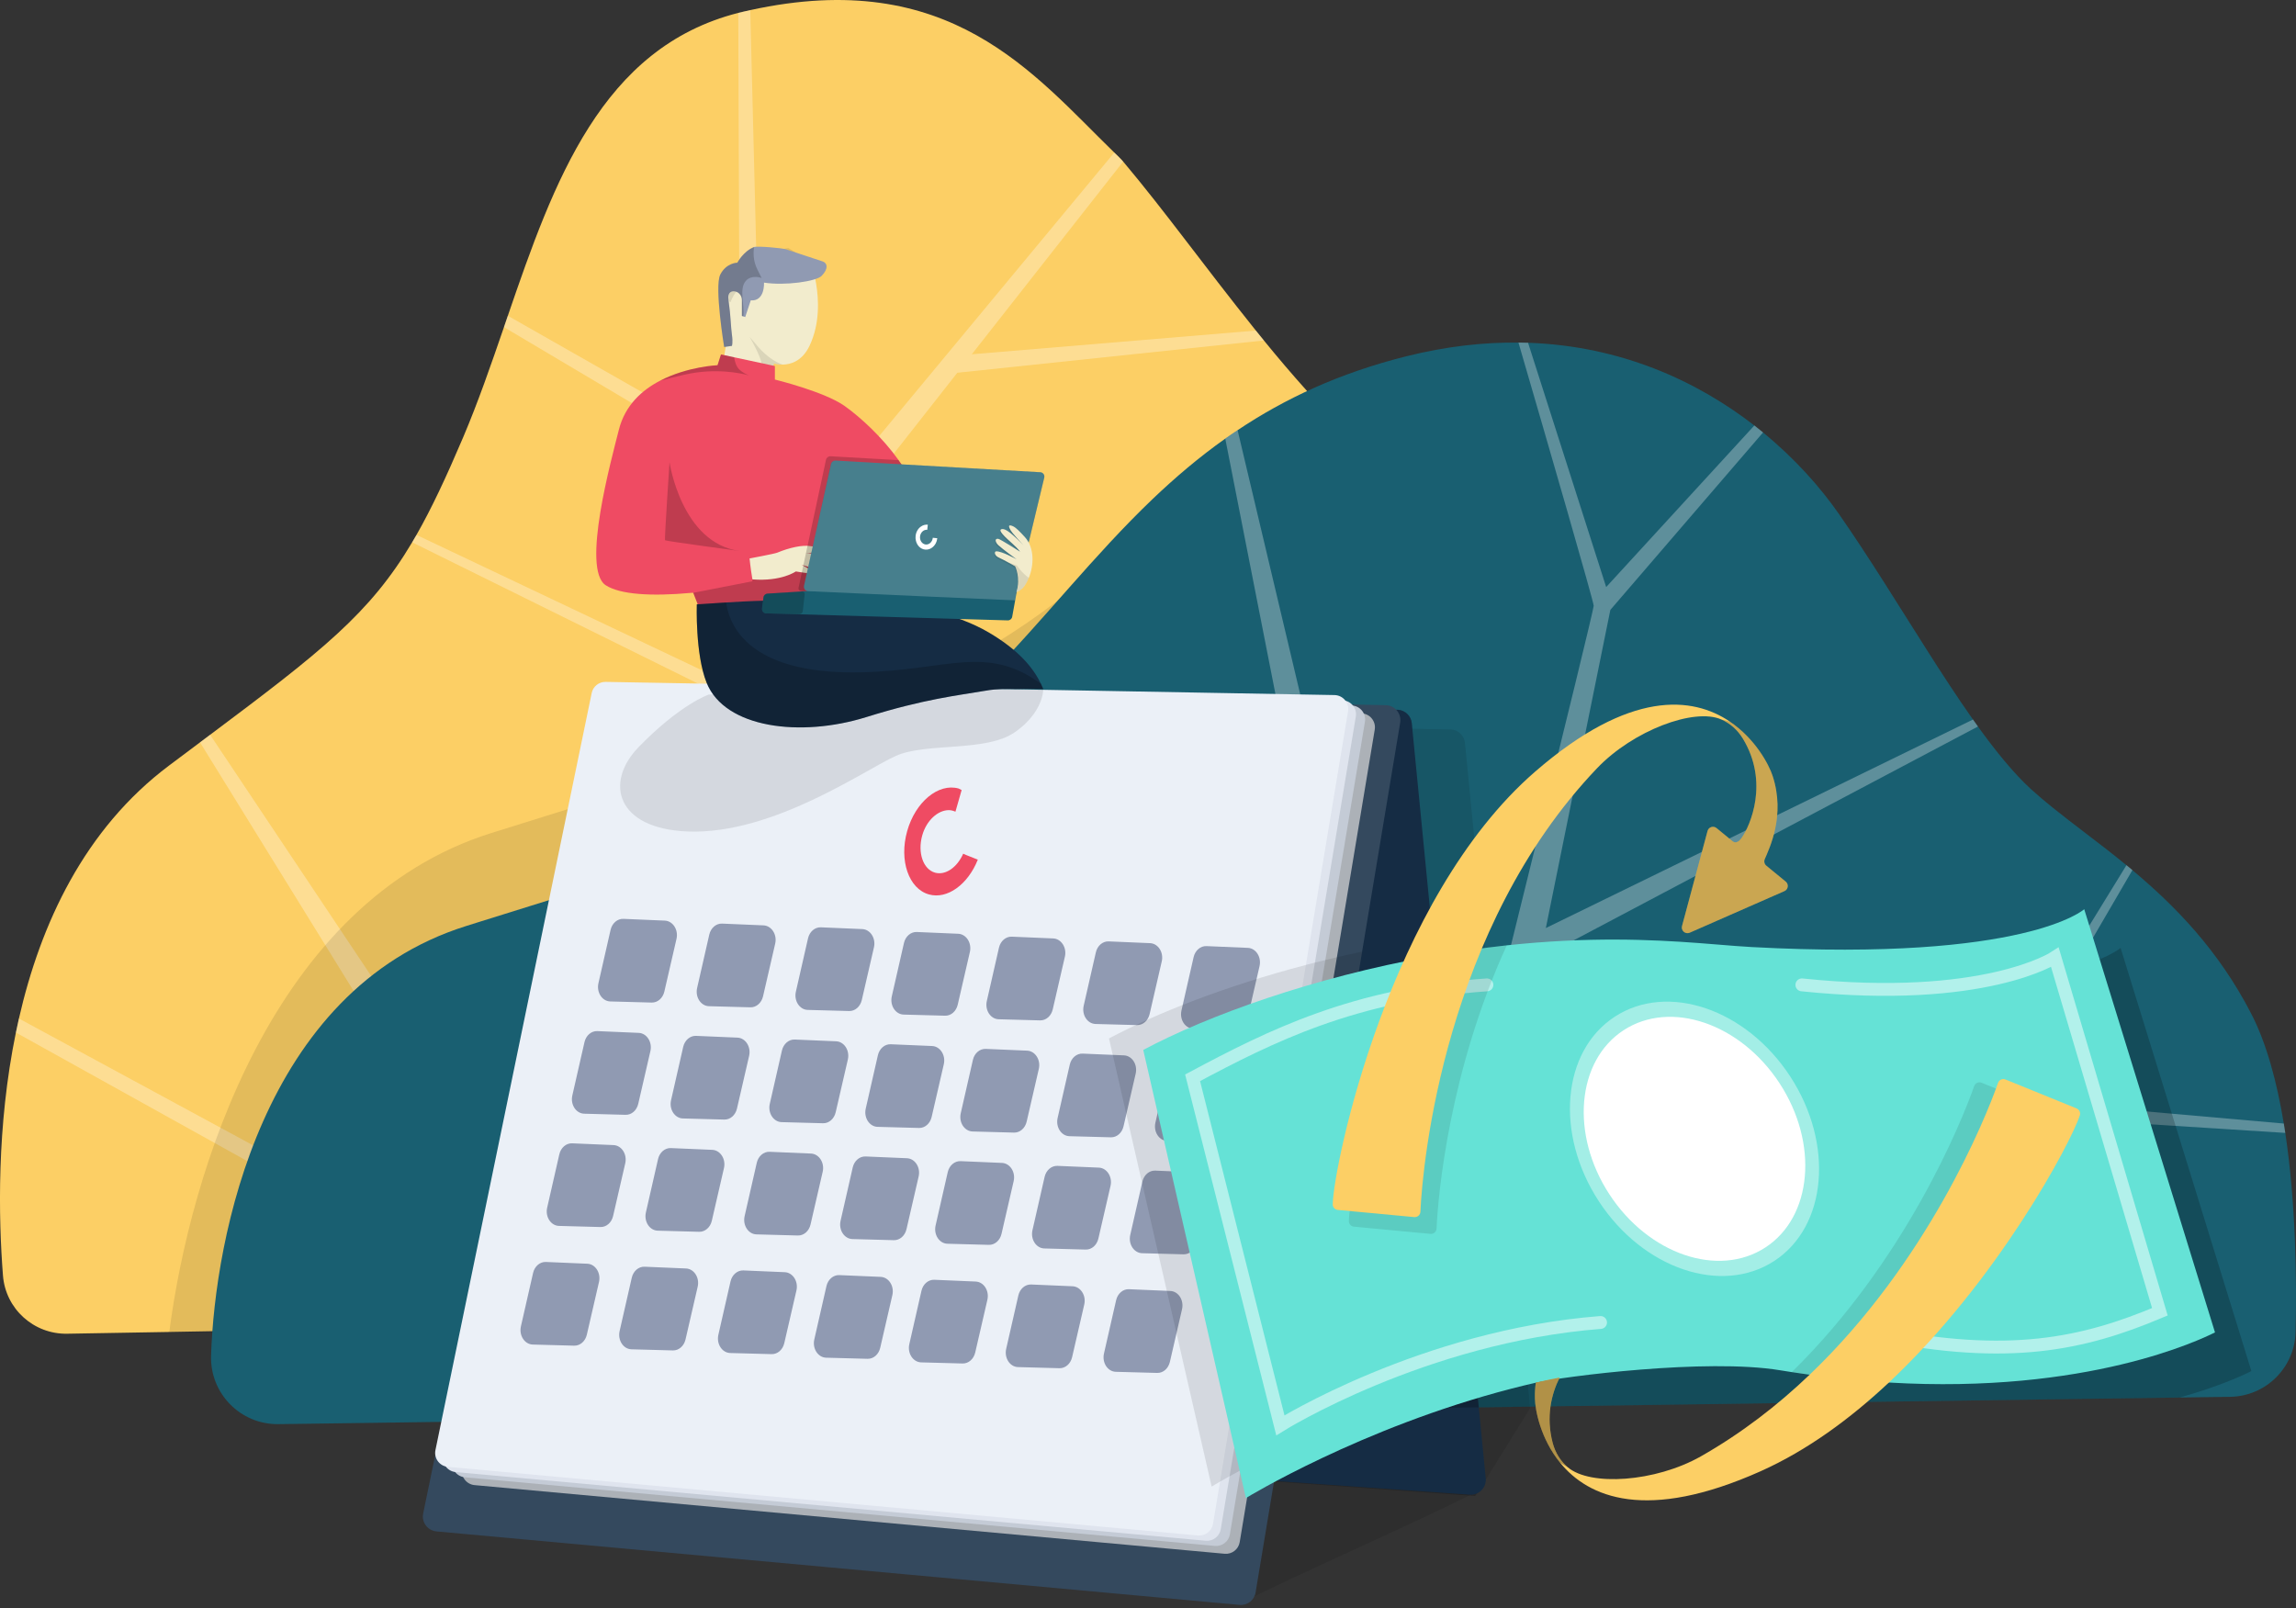 <svg width="464" height="325" viewBox="0 0 464 325" fill="none" xmlns="http://www.w3.org/2000/svg">
<rect x="0" y="0" width="464" height="325" fill="#333333" stroke="none"/>
<g clip-path="url(#clip0_1391_77252)">
<path d="M331.289 143.433C331.068 145.288 330.765 147.244 330.397 149.294C328.63 159.127 325.306 171.016 321.369 183.196C320.703 185.253 320.02 187.31 319.33 189.373C319.258 189.581 319.187 189.795 319.116 190.003C318.158 192.832 317.177 195.656 316.184 198.456C312.039 210.179 307.68 221.497 303.952 230.83C303.607 231.698 303.268 232.542 302.935 233.374C299.718 241.376 297.065 247.671 295.585 251.137C294.77 253.051 294.312 254.103 294.312 254.103L289.513 253.931L276.96 253.485L269.925 253.235L267.612 265.148L263.158 265.225L258.246 265.308L255.992 265.35L253.97 265.386L253.019 265.404L252.204 265.415L248.802 265.475L243.254 265.57L238.634 265.653L236.897 265.683L224.849 265.891L218.57 265.998L204.791 266.236L198.696 266.343L184.917 266.581L179.197 266.682L165.424 266.919L159.513 267.02L145.741 267.258L139.301 267.371L132.313 267.496L128.579 267.561L125.534 267.609L121.514 267.68L119.058 267.722L105.292 267.96L99.321 268.067L97.008 268.108L94.939 268.144L93.303 268.168H93.131L42.917 269.042L34.205 269.196L13.559 269.553C6.809 269.666 1.124 264.524 0.601 257.8C-0.303 246.232 -0.702 227.691 3.211 208.681C3.408 207.735 3.61 206.796 3.824 205.851C8.177 186.787 17.026 167.562 34.194 154.698C36.37 153.069 38.439 151.518 40.42 150.032C41.109 149.514 41.793 149.009 42.459 148.504C65.009 131.621 74.732 124.018 83.289 109.603C83.581 109.115 83.872 108.616 84.163 108.11C87.22 102.748 90.175 96.435 93.583 88.422C96.61 81.3 99.232 73.721 101.843 66.118C102.104 65.351 102.366 64.584 102.628 63.818C111.952 36.621 121.58 9.639 149.202 2.606C149.535 2.523 149.874 2.44 150.213 2.363C150.683 2.25 151.152 2.149 151.622 2.042C191.976 -6.786 208.823 14.912 225.188 30.831L225.254 30.896C225.83 31.455 226.443 32.014 226.984 32.656C235.69 43.017 242.838 53.123 253.804 66.814C254.333 67.479 254.874 68.145 255.421 68.811C258.156 72.17 261.059 75.594 264.151 79.036C278.369 94.83 296.715 110.946 322.012 122.799C323.07 123.299 324.147 123.792 325.229 124.268C325.966 124.601 326.71 124.922 327.459 125.243C329.029 125.914 330.129 127.323 330.825 129.339C331.949 132.608 332.014 137.477 331.289 143.433Z" fill="#FCCF65"/>
<path opacity="0.3" d="M90.359 252.724L78.139 249.598L75.749 248.985L49.988 234.671L43.387 231.003L3.211 208.681C3.407 207.736 3.61 206.797 3.824 205.852L44.535 227.9L51.165 231.49L79.305 246.738L90.359 252.724Z" fill="white"/>
<path opacity="0.3" d="M156.855 121.935C156.855 121.935 195.05 243.4 195.05 246.051L180.517 259.724L73.049 262.042L87.612 226.422L40.419 150.029C41.109 149.512 41.793 149.006 42.459 148.501L102.996 239.15L178.608 205.741L160.827 147.93L83.289 109.6C83.58 109.113 83.872 108.613 84.163 108.108L160.298 144.215L142.262 90.114L101.842 66.115C102.104 65.349 102.366 64.582 102.627 63.815L149.517 90.494L149.202 2.604C149.535 2.521 149.874 2.437 150.213 2.36C150.682 2.247 151.152 2.146 151.622 2.039L154.464 116.109L225.188 30.829L225.253 30.894C225.83 31.453 226.407 32.041 226.984 32.654L196.394 71.602L253.803 66.811C254.333 67.477 254.874 68.143 255.421 68.808L193.463 75.335L156.855 121.935Z" fill="white"/>
<path opacity="0.1" d="M412.865 265.387L34.199 269.298C38.392 236.984 55.007 182.234 99.297 168.36C170.39 146.079 198.898 138.774 232.134 105.014C244.289 92.668 419.68 140.028 429.664 235.034C430.717 245.104 422.998 265.173 412.865 265.393V265.387Z" fill="black"/>
<path d="M463.917 269.203C463.744 276.414 457.899 282.204 450.685 282.305L440.487 282.448L428.504 282.614L424.728 282.668L371.981 283.411L360.641 283.565L356.681 283.619L253.286 285.069L76.914 287.542L56.267 287.827C48.608 287.928 42.417 281.633 42.655 273.983C43.399 250.448 52.806 200.127 94.213 187.15C95.182 186.841 96.134 186.55 97.091 186.247C147.471 170.506 170.259 164.169 193.992 142.275C194.83 141.49 195.681 140.688 196.531 139.867C197.506 138.928 198.488 137.959 199.469 136.954C211.077 125.166 220.984 112.267 232.972 100.817C237.486 96.514 242.303 92.406 247.613 88.649C248.428 88.066 249.266 87.496 250.105 86.943C259.554 80.624 270.579 75.41 284.232 71.998C292.237 70.001 299.789 69.157 306.865 69.24C307.52 69.24 308.168 69.252 308.804 69.276C327.595 69.918 342.979 77.021 354.54 85.998C355.14 86.461 355.723 86.925 356.294 87.406C362.722 92.662 367.872 98.469 371.672 103.938C374.675 108.248 377.666 112.843 380.646 117.516C383.559 122.087 386.45 126.724 389.31 131.218C392.491 136.235 395.649 141.068 398.723 145.431C399.056 145.913 399.395 146.383 399.728 146.84C403.392 151.917 406.948 156.274 410.355 159.413C411.747 160.685 413.239 161.945 414.833 163.229C416.986 164.959 419.305 166.725 421.713 168.574C424.3 170.547 427.006 172.622 429.741 174.869C430.14 175.196 430.544 175.529 430.936 175.862C439.47 183.007 448.259 191.918 454.919 204.806C458.065 210.875 460.158 218.728 461.538 227.092C461.639 227.716 461.746 228.334 461.835 228.964C463.982 243.214 464.155 258.646 463.917 269.203Z" fill="#195F71"/>
<path opacity="0.3" d="M461.835 228.965L399.003 224.97L280.207 278.661L271.186 208.652L247.613 88.643C248.434 88.061 249.266 87.49 250.105 86.931L282.859 225.095L298.243 219.792C298.243 219.792 322.071 123.687 322.071 122.432C322.071 121.606 313.086 90.599 306.866 69.234C307.52 69.234 308.162 69.252 308.804 69.27L324.593 118.646L354.54 85.986C355.135 86.456 355.723 86.919 356.3 87.395L325.437 123.264L312.402 187.561L398.724 145.42C399.063 145.895 399.396 146.371 399.729 146.829L310.445 194.058L296.917 264.864L401.524 220.761L429.741 174.851C430.14 175.184 430.538 175.511 430.943 175.85L404.046 222.016L461.538 227.074C461.633 227.699 461.74 228.323 461.83 228.953L461.835 228.965Z" fill="white"/>
<path opacity="0.1" d="M296.054 150.169L309.22 284.611L298.915 301.196C288.478 306.719 259.631 319.298 251.032 323.899L134.924 293.908C133.336 293.879 132.045 292.63 131.956 291.049L134.133 147.755C134.032 145.913 135.596 144.409 137.433 144.575L293.313 147.434C294.764 147.565 295.912 148.713 296.048 150.163L296.054 150.169Z" fill="black"/>
<path opacity="0.2" d="M285.309 146.183L290.126 269.669C283.828 276.482 303.375 296.289 298.1 302.346L131.237 290.315C129.649 290.285 128.359 289.037 128.27 287.455L130.446 144.162C130.345 142.319 131.909 140.815 133.746 140.981L282.568 143.448C284.019 143.579 285.166 144.726 285.303 146.177L285.309 146.183Z" fill="black"/>
<path d="M285.309 146.186L300.253 298.783C300.419 300.579 298.986 302.124 297.184 302.094L124.184 289.932C122.596 289.902 121.306 288.654 121.217 287.073L123.393 143.779C123.292 141.936 124.856 140.432 126.694 140.599L282.573 143.458C284.024 143.589 285.172 144.736 285.309 146.186Z" fill="#152C44"/>
<path d="M282.966 146.037L280.682 159.769L276.567 184.522L275.271 192.321L258.507 293.194L253.744 321.841C253.488 323.405 252.067 324.504 250.491 324.356L234.97 322.935L193.106 319.101L189.461 318.768L182.652 318.15L175.278 317.472L166.221 316.64L115.431 311.997L105.91 311.123L93.785 310.017L88.207 309.506C86.411 309.34 85.156 307.651 85.519 305.886L87.963 294.038L92.031 274.338C92.031 274.338 92.031 274.314 92.037 274.302L95.034 259.768L110.804 183.374L119.326 142.078C119.587 140.788 120.646 139.836 121.918 139.688C122.055 139.67 122.198 139.664 122.341 139.664C122.341 139.664 254.565 141.864 272.298 142.351C272.66 142.363 272.981 142.369 273.243 142.381C273.469 142.387 273.659 142.393 273.814 142.399L280.034 142.517C281.884 142.553 283.263 144.218 282.966 146.037Z" fill="#34495E"/>
<path d="M124.975 143.753L93.398 296.76C93.059 298.413 94.231 299.994 95.908 300.149L247.488 314.024C248.963 314.16 250.295 313.132 250.533 311.669L277.822 147.457C278.107 145.757 276.811 144.199 275.086 144.17L127.788 141.5C126.426 141.477 125.243 142.422 124.969 143.753H124.975Z" fill="#ACB1B7"/>
<path d="M122.995 142.167L91.418 295.175C91.079 296.827 92.251 298.408 93.927 298.563L245.508 312.438C246.983 312.574 248.315 311.546 248.552 310.084L275.842 145.871C276.127 144.171 274.831 142.613 273.106 142.584L125.807 139.915C124.446 139.891 123.262 140.836 122.989 142.167H122.995Z" fill="#C4CBD6"/>
<path d="M121.151 141.121L89.575 294.128C89.236 295.78 90.407 297.362 92.084 297.516L243.665 311.391C245.139 311.527 246.471 310.499 246.709 309.037L273.998 144.824C274.284 143.124 272.987 141.566 271.263 141.537L123.964 138.868C122.602 138.844 121.419 139.789 121.145 141.121H121.151Z" fill="#DFE4EE"/>
<path d="M272.428 143.769L245.139 307.982C244.895 309.438 243.569 310.467 242.094 310.33L90.508 296.461C88.831 296.307 87.654 294.726 87.999 293.073L107.831 196.967L115.823 158.238L119.575 140.066C119.849 138.734 121.032 137.789 122.394 137.813L142.886 138.181L147.709 138.271L202.626 139.263H202.632L206.367 139.329L210.821 139.412L215.477 139.495L269.687 140.476C271.417 140.512 272.714 142.063 272.428 143.769Z" fill="#EBF0F7"/>
<path d="M194.652 172.537C193.439 175.296 191.078 176.96 188.967 176.372C186.559 175.7 185.399 172.329 186.374 168.846C187.225 165.802 189.544 163.745 191.726 163.733C192.19 163.727 192.648 163.858 193.076 164.042H193.088L194.337 159.673L193.73 159.364C189.639 158.223 184.977 162.081 183.324 167.996C181.67 173.91 183.645 179.629 187.736 180.77C191.447 181.811 195.627 178.731 197.607 173.738C196.787 173.381 195.425 172.918 194.652 172.537Z" fill="#EF4B63"/>
<path d="M131.701 202.623L123.334 202.397C121.687 202.356 120.515 200.554 120.937 198.712L123.393 187.928C123.702 186.579 124.779 185.657 125.986 185.705L134.353 186.062C135.988 186.133 137.136 187.928 136.714 189.753L134.258 200.406C133.949 201.737 132.896 202.653 131.707 202.623H131.701Z" fill="#909AB2"/>
<path d="M151.646 203.584L143.279 203.358C141.632 203.317 140.46 201.515 140.882 199.673L143.338 188.889C143.648 187.54 144.724 186.618 145.931 186.666L154.298 187.022C155.933 187.094 157.081 188.889 156.659 190.714L154.203 201.367C153.894 202.698 152.841 203.614 151.652 203.584H151.646Z" fill="#909AB2"/>
<path d="M171.603 204.334L163.236 204.108C161.589 204.067 160.417 202.265 160.839 200.423L163.295 189.639C163.605 188.29 164.681 187.368 165.888 187.416L174.255 187.772C175.89 187.844 177.038 189.639 176.616 191.464L174.16 202.117C173.851 203.448 172.798 204.364 171.609 204.334H171.603Z" fill="#909AB2"/>
<path d="M190.989 205.279L182.622 205.053C180.975 205.012 179.803 203.211 180.225 201.368L182.681 190.584C182.991 189.235 184.067 188.314 185.274 188.361L193.641 188.718C195.276 188.789 196.424 190.584 196.002 192.409L193.546 203.062C193.237 204.394 192.184 205.309 190.995 205.279H190.989Z" fill="#909AB2"/>
<path d="M210.191 206.225L201.824 205.999C200.177 205.957 199.005 204.156 199.427 202.313L201.883 191.53C202.192 190.18 203.269 189.259 204.476 189.306L212.843 189.663C214.478 189.734 215.626 191.53 215.204 193.355L212.748 204.007C212.439 205.339 211.386 206.254 210.197 206.225H210.191Z" fill="#909AB2"/>
<path d="M229.767 207.178L221.4 206.952C219.753 206.91 218.581 205.109 219.004 203.266L221.46 192.483C221.769 191.133 222.845 190.212 224.052 190.26L232.419 190.616C234.055 190.688 235.202 192.483 234.78 194.308L232.324 204.96C232.015 206.292 230.962 207.208 229.773 207.178H229.767Z" fill="#909AB2"/>
<path d="M249.528 208.131L241.161 207.905C239.514 207.863 238.342 206.062 238.764 204.219L241.22 193.436C241.53 192.087 242.606 191.165 243.813 191.213L252.18 191.569C253.815 191.641 254.963 193.436 254.541 195.261L252.085 205.914C251.776 207.245 250.723 208.161 249.534 208.131H249.528Z" fill="#909AB2"/>
<path d="M126.426 225.311L118.059 225.085C116.412 225.043 115.24 223.242 115.663 221.399L118.119 210.616C118.428 209.266 119.504 208.345 120.711 208.392L129.078 208.749C130.714 208.82 131.861 210.616 131.439 212.441L128.983 223.093C128.674 224.425 127.621 225.34 126.432 225.311H126.426Z" fill="#909AB2"/>
<path d="M146.377 226.272L138.01 226.046C136.363 226.004 135.191 224.203 135.614 222.36L138.07 211.577C138.379 210.227 139.455 209.306 140.662 209.353L149.029 209.71C150.665 209.781 151.812 211.577 151.39 213.402L148.934 224.054C148.625 225.386 147.572 226.301 146.383 226.272H146.377Z" fill="#909AB2"/>
<path d="M166.328 227.014L157.961 226.788C156.314 226.746 155.143 224.945 155.565 223.102L158.021 212.319C158.33 210.969 159.406 210.048 160.613 210.096L168.98 210.452C170.616 210.524 171.763 212.319 171.341 214.144L168.885 224.796C168.576 226.128 167.523 227.043 166.334 227.014H166.328Z" fill="#909AB2"/>
<path d="M185.72 227.967L177.353 227.741C175.706 227.699 174.534 225.898 174.957 224.055L177.413 213.272C177.722 211.922 178.798 211.001 180.005 211.049L188.372 211.405C190.008 211.477 191.155 213.272 190.733 215.097L188.277 225.75C187.968 227.081 186.915 227.997 185.726 227.967H185.72Z" fill="#909AB2"/>
<path d="M204.922 228.904L196.555 228.678C194.908 228.637 193.736 226.836 194.158 224.993L196.614 214.209C196.924 212.86 198 211.939 199.207 211.986L207.574 212.343C209.209 212.414 210.357 214.209 209.935 216.034L207.479 226.687C207.17 228.019 206.117 228.934 204.928 228.904H204.922Z" fill="#909AB2"/>
<path d="M224.498 229.857L216.131 229.632C214.484 229.59 213.313 227.789 213.735 225.946L216.191 215.163C216.5 213.813 217.576 212.892 218.784 212.939L227.151 213.296C228.786 213.367 229.934 215.163 229.511 216.988L227.055 227.64C226.746 228.972 225.694 229.887 224.504 229.857H224.498Z" fill="#909AB2"/>
<path d="M244.259 230.811L235.892 230.585C234.245 230.543 233.073 228.742 233.496 226.899L235.952 216.116C236.261 214.766 237.337 213.845 238.544 213.892L246.911 214.249C248.547 214.32 249.694 216.116 249.272 217.941L246.816 228.593C246.507 229.925 245.454 230.84 244.265 230.811H244.259Z" fill="#909AB2"/>
<path d="M121.342 247.99L112.975 247.764C111.327 247.723 110.156 245.922 110.578 244.079L113.034 233.295C113.343 231.946 114.42 231.025 115.627 231.072L123.994 231.429C125.629 231.5 126.777 233.295 126.355 235.12L123.899 245.773C123.589 247.105 122.537 248.02 121.348 247.99H121.342Z" fill="#909AB2"/>
<path d="M141.293 248.951L132.926 248.725C131.278 248.684 130.107 246.883 130.529 245.04L132.985 234.256C133.294 232.907 134.371 231.985 135.578 232.033L143.945 232.39C145.58 232.461 146.728 234.256 146.306 236.081L143.85 246.734C143.54 248.065 142.488 248.981 141.298 248.951H141.293Z" fill="#909AB2"/>
<path d="M161.244 249.701L152.877 249.475C151.23 249.434 150.058 247.633 150.48 245.79L152.936 235.006C153.245 233.657 154.322 232.735 155.529 232.783L163.896 233.14C165.531 233.211 166.679 235.006 166.257 236.831L163.801 247.484C163.492 248.815 162.439 249.731 161.25 249.701H161.244Z" fill="#909AB2"/>
<path d="M180.636 250.647L172.269 250.421C170.622 250.379 169.45 248.578 169.872 246.735L172.328 235.952C172.638 234.602 173.714 233.681 174.921 233.728L183.288 234.085C184.923 234.156 186.071 235.952 185.649 237.777L183.193 248.429C182.884 249.761 181.831 250.676 180.642 250.647H180.636Z" fill="#909AB2"/>
<path d="M199.837 251.592L191.47 251.366C189.823 251.324 188.652 249.523 189.074 247.68L191.53 236.897C191.839 235.547 192.916 234.626 194.123 234.674L202.49 235.03C204.125 235.102 205.273 236.897 204.85 238.722L202.395 249.375C202.085 250.706 201.033 251.622 199.843 251.592H199.837Z" fill="#909AB2"/>
<path d="M219.414 252.545L211.047 252.319C209.4 252.277 208.228 250.476 208.65 248.633L211.106 237.85C211.416 236.501 212.492 235.579 213.699 235.627L222.066 235.983C223.701 236.055 224.849 237.85 224.427 239.675L221.971 250.328C221.662 251.659 220.609 252.575 219.42 252.545H219.414Z" fill="#909AB2"/>
<path d="M239.175 253.506L230.808 253.28C229.16 253.238 227.989 251.437 228.411 249.594L230.867 238.811C231.176 237.462 232.253 236.54 233.46 236.588L241.827 236.944C243.462 237.016 244.61 238.811 244.188 240.636L241.732 251.289C241.422 252.62 240.37 253.536 239.181 253.506H239.175Z" fill="#909AB2"/>
<path d="M116.037 271.967L107.67 271.741C106.023 271.699 104.851 269.898 105.274 268.055L107.73 257.272C108.039 255.922 109.115 255.001 110.322 255.049L118.689 255.405C120.325 255.477 121.472 257.272 121.05 259.097L118.594 269.75C118.285 271.081 117.232 271.997 116.043 271.967H116.037Z" fill="#909AB2"/>
<path d="M135.982 272.928L127.615 272.702C125.968 272.66 124.797 270.859 125.219 269.016L127.675 258.233C127.984 256.883 129.06 255.962 130.267 256.01L138.634 256.366C140.27 256.438 141.417 258.233 140.995 260.058L138.539 270.71C138.23 272.042 137.177 272.958 135.988 272.928H135.982Z" fill="#909AB2"/>
<path d="M155.939 273.678L147.572 273.452C145.925 273.41 144.754 271.609 145.176 269.766L147.632 258.983C147.941 257.633 149.017 256.712 150.225 256.76L158.591 257.116C160.227 257.188 161.375 258.983 160.952 260.808L158.496 271.46C158.187 272.792 157.135 273.708 155.945 273.678H155.939Z" fill="#909AB2"/>
<path d="M175.325 274.623L166.958 274.397C165.311 274.356 164.14 272.554 164.562 270.712L167.018 259.928C167.327 258.579 168.403 257.657 169.61 257.705L177.977 258.062C179.613 258.133 180.76 259.928 180.338 261.753L177.882 272.406C177.573 273.737 176.521 274.653 175.331 274.623H175.325Z" fill="#909AB2"/>
<path d="M194.527 275.568L186.16 275.343C184.513 275.301 183.341 273.5 183.764 271.657L186.22 260.873C186.529 259.524 187.605 258.603 188.812 258.65L197.179 259.007C198.815 259.078 199.962 260.873 199.54 262.698L197.084 273.351C196.775 274.683 195.722 275.598 194.533 275.568H194.527Z" fill="#909AB2"/>
<path d="M214.104 276.522L205.737 276.296C204.089 276.254 202.918 274.453 203.34 272.61L205.796 261.827C206.105 260.477 207.182 259.556 208.389 259.603L216.756 259.96C218.391 260.031 219.539 261.827 219.117 263.652L216.661 274.304C216.351 275.636 215.299 276.551 214.109 276.522H214.104Z" fill="#909AB2"/>
<path d="M233.864 277.475L225.497 277.249C223.85 277.207 222.679 275.406 223.101 273.563L225.557 262.78C225.866 261.43 226.942 260.509 228.15 260.556L236.517 260.913C238.152 260.984 239.3 262.78 238.877 264.605L236.421 275.257C236.112 276.589 235.06 277.504 233.87 277.475H233.864Z" fill="#909AB2"/>
<path opacity="0.1" d="M210.827 139.258C210.827 139.258 210.827 139.311 210.821 139.412C210.815 139.704 210.755 140.387 210.452 141.321C209.899 143.027 208.531 145.559 205.154 147.943C199.308 152.068 187.266 150.006 181.07 152.758C174.879 155.504 156.201 168.737 138.938 168.047C124.541 167.471 122.132 158.15 129.036 151.016C137.439 142.337 143.225 140.375 143.225 140.375L144.129 140.358L148.417 140.292L200.295 139.43L206.367 139.329L210.827 139.258Z" fill="black"/>
<path d="M163.61 69.871C162.094 73.04 159.733 73.676 158.139 73.688C157.14 73.7 156.445 73.468 156.445 73.468L153.971 80.197L145.669 75.953C145.669 75.953 145.491 76.636 146.002 73.896C146.086 73.438 146.175 72.968 146.264 72.481C146.674 70.168 147.061 67.535 147.239 65.193C147.709 58.981 143.148 59.421 147.667 54.885C153.227 49.303 159.263 51.413 162.29 53.102C163.515 53.791 164.253 54.409 164.253 54.409C164.253 54.409 164.639 55.569 164.942 57.394C165.448 60.455 165.739 65.389 163.604 69.871H163.61Z" fill="#F2ECCD"/>
<path opacity="0.1" d="M161.969 54.417C160.405 55.065 156.266 56.492 152.544 55.261C152.544 55.261 151.652 57.954 150.082 58.18C148.512 58.406 147.62 61.099 147.62 61.099C147.62 61.099 147.305 60.974 147.239 60.581C147.174 60.201 148.28 54.595 148.28 54.595L152.306 51.451L159.305 50.125C160.53 50.815 161.267 51.433 161.267 51.433C161.267 51.433 161.654 52.592 161.957 54.417H161.969Z" fill="black"/>
<path d="M166.054 55.752C164.936 56.876 158.663 57.78 154.399 57.12C154.399 57.12 154.631 60.93 151.717 60.71C151.497 61.382 150.605 64.075 150.605 64.075L149.933 63.855V60.591C149.927 59.652 149.172 58.844 148.226 58.867C147.572 58.885 147.025 59.29 147.233 60.722C147.685 63.861 147.691 66.096 147.917 67.665C148.143 69.235 147.917 69.906 147.917 69.906L146.347 70.132C146.347 70.132 144.343 57.934 145.556 55.515C146.769 53.101 149.005 53.095 149.005 53.095C149.005 53.095 150.242 50.753 152.389 49.933C153.037 49.683 158.074 50.129 158.859 50.391L166.263 52.84C167.214 53.155 167.458 54.332 166.043 55.752H166.054Z" fill="#909AB2"/>
<path opacity="0.2" d="M150.813 56.683C149.231 58.27 150.534 61.67 150.218 63.947L149.927 63.852V60.624C149.921 59.661 149.148 58.823 148.191 58.864C147.554 58.894 147.031 59.31 147.233 60.719C147.685 63.858 147.691 66.093 147.917 67.662C148.143 69.232 147.917 69.903 147.917 69.903L146.347 70.129C146.347 70.129 144.343 57.931 145.556 55.512C146.769 53.098 149.005 53.092 149.005 53.092C149.005 53.092 150.242 50.75 152.389 49.93C152.234 50.946 152.163 52.682 153.043 54.43C153.572 55.476 153.822 55.981 153.929 56.207C153.763 56.094 151.919 55.547 150.801 56.671L150.813 56.683Z" fill="black"/>
<path opacity="0.1" d="M158.145 73.689C157.146 73.701 156.451 73.469 156.451 73.469L154.744 78.618L146.008 73.903C146.092 73.446 146.181 72.976 146.27 72.489C148.119 73.547 153.804 76.585 153.983 74.147C154.09 72.721 152.252 69.463 151.509 68.102C151.949 68.642 152.645 69.451 153.222 70.111C154.084 71.098 155.059 71.989 156.165 72.697C156.914 73.172 157.569 73.493 158.151 73.689H158.145Z" fill="black"/>
<path d="M141.37 123.891H141.483C141.465 123.998 141.37 123.891 141.37 123.891Z" fill="#EF4B63"/>
<path d="M185.268 108.953C182.217 115.331 174.427 111.075 174.427 111.075L173.494 119.873L173.22 122.411L154.078 123.261L152.478 123.333L141.441 123.82C141.483 123.624 141.31 122.798 140.079 119.784C139.931 119.802 139.776 119.808 139.627 119.825C131.582 120.562 125.302 120.152 122.418 118.286C117.417 115.04 123.607 92.683 125.064 86.869C126.307 81.905 129.75 78.82 133.443 76.918C138.955 74.058 145.009 73.808 145.009 73.808L145.705 71.633L148.369 72.209L156.599 73.975V76.71C156.599 76.71 166.625 79.153 170.705 82.06C173.999 84.414 178.34 88.432 181.581 92.98C185.298 98.187 187.587 104.066 185.268 108.935V108.953Z" fill="#EF4B63"/>
<path opacity="0.2" d="M170.633 123.576L152.526 123.398L141.489 123.885C141.53 123.689 141.358 122.863 140.127 119.849C139.978 119.867 139.824 119.873 139.675 119.89L152.056 117.477L151.943 115.313L163.926 111.188L170.633 123.57V123.576Z" fill="black"/>
<path d="M210.827 139.259C207.99 139.17 205.415 139.259 205.415 139.259C203.37 139.259 201.627 139.17 199.13 139.604C193.546 140.561 186.826 141.257 175.046 144.936C161.802 149.062 146.49 147.195 142.791 137.969C140.472 132.149 140.817 122.145 140.817 122.145C140.817 122.145 143.76 121.949 146.746 121.764C149.172 121.616 151.628 121.479 152.514 121.461C159.769 121.313 169.206 120.766 173.327 120.766C183.478 122.056 192.999 123.803 199.814 127.822C205.528 131.181 208.686 134.688 210.363 138.207C210.529 138.552 210.684 138.908 210.827 139.253V139.259Z" fill="#152C44"/>
<path opacity="0.2" d="M210.827 139.253C207.99 139.163 205.415 139.253 205.415 139.253C203.37 139.253 201.627 139.163 199.13 139.597C193.546 140.555 186.826 141.25 175.046 144.93C161.802 149.055 146.49 147.189 142.791 137.963C140.472 132.143 140.817 122.138 140.817 122.138C140.817 122.138 143.76 121.942 146.746 121.758C147.804 129.135 154.744 136.328 174.094 135.876C191.512 135.466 199.356 130.146 210.369 138.206C210.535 138.551 210.69 138.908 210.833 139.253H210.827Z" fill="black"/>
<path opacity="0.2" d="M141.144 68.375C141.144 68.411 141.144 68.423 141.144 68.411C141.132 68.399 141.138 68.387 141.144 68.375Z" fill="black"/>
<path d="M152.056 117.099C151.658 114.751 151.479 112.867 151.479 112.867C151.479 112.867 156.516 111.927 157.063 111.702C159.483 110.697 162.207 110.061 163.926 110.394C166.031 110.798 167.535 110.067 166.952 110.828C166.37 111.589 162.891 111.826 162.891 111.826C162.891 111.826 167.559 111.844 167.648 112.516C167.737 113.188 165.716 114.442 162.772 112.801C163.046 112.98 167.238 114.145 166.786 114.805C166.322 115.488 162.142 114.252 161.969 114.115C162.094 114.27 165.377 115.863 164.722 115.952C164.068 116.041 160.821 115.494 160.821 115.494C160.821 115.494 157.955 117.557 152.05 117.099H152.056Z" fill="#F2ECCD"/>
<path opacity="0.2" d="M149.529 111.363C149.701 111.386 134.507 109.359 134.388 109.187C134.269 109.014 135.304 93.422 135.304 93.422C135.304 93.422 137.713 109.817 149.523 111.363H149.529Z" fill="black"/>
<path opacity="0.2" d="M141.37 123.891H141.483C141.465 123.998 141.37 123.891 141.37 123.891Z" fill="black"/>
<path opacity="0.2" d="M185.268 108.958C182.218 115.336 174.427 111.08 174.427 111.08L173.494 119.878C169.248 119.753 165.341 119.628 162.421 119.485C161.844 119.462 161.256 119.355 161.38 118.79L166.929 92.907C167.024 92.479 167.41 92.194 167.844 92.212L181.587 92.996C185.304 98.204 187.593 104.083 185.274 108.952L185.268 108.958Z" fill="black"/>
<path d="M154.863 123.963L161.749 124.16L203.655 125.384C204.089 125.396 204.476 125.087 204.553 124.665L205.154 121.342L205.386 120.04C205.386 120.04 205.392 120.004 205.398 119.986L211.035 96.523C211.16 95.988 210.773 95.465 210.22 95.441L168.861 93.087C168.427 93.064 168.041 93.349 167.94 93.777L162.451 118.578C162.582 119.434 163.242 119.505 163.242 119.505C162.968 119.481 162.671 119.487 162.403 119.499C162.011 119.517 161.684 119.558 161.553 119.57L155.101 119.975C154.678 119.998 154.328 120.325 154.28 120.747L153.995 122.983C153.929 123.5 154.328 123.963 154.845 123.975L154.863 123.963Z" fill="#195F71"/>
<path opacity="0.2" d="M211.041 96.521L207.794 110.009L205.404 119.96C205.404 119.96 205.398 120.02 205.386 120.038L205.154 121.333C205.154 121.333 175.545 120.061 163.301 119.479C162.724 119.455 162.368 118.908 162.492 118.349L167.951 93.774C168.047 93.346 168.433 93.061 168.867 93.079L210.22 95.433C210.773 95.457 211.16 95.986 211.041 96.515V96.521Z" fill="white"/>
<path opacity="0.2" d="M154.863 123.962L161.541 124.122C161.898 124.128 162.201 123.867 162.237 123.516L162.623 120.074C162.653 119.789 162.427 119.539 162.136 119.539C161.886 119.539 161.63 119.551 161.565 119.557L155.113 119.961C154.69 119.985 154.34 120.312 154.292 120.734L154.007 122.969C153.941 123.486 154.34 123.95 154.857 123.962H154.863Z" fill="black"/>
<path d="M188.913 108.73L188.509 108.689V108.701C188.42 109.521 187.772 110.121 187.064 110.044C186.344 109.961 185.845 109.23 185.934 108.409C186.029 107.595 186.677 106.995 187.385 107.078L187.504 106.043C186.975 105.984 186.463 106.145 186.047 106.466C185.506 106.864 185.119 107.53 185.036 108.314C185 108.647 185.018 108.974 185.096 109.277C185.316 110.234 186.029 110.977 186.945 111.073C187.825 111.174 188.658 110.65 189.104 109.812C189.264 109.509 189.371 109.17 189.413 108.796V108.778L188.913 108.73Z" fill="white"/>
<path opacity="0.1" d="M207.794 110.005L205.404 119.956C205.362 119.974 205.332 119.98 205.326 119.98C206.224 117.037 205.059 114.755 205.059 114.755C205.059 114.755 204.47 114.416 203.762 114.023C203.084 113.661 202.311 113.251 201.818 113.019C200.789 112.573 200.831 111.759 201.229 111.729C202.287 111.675 205.148 113.233 205.356 113.34C205.189 113.227 202.728 111.438 201.687 110.516C201.027 109.91 200.86 109.095 201.663 109.208C202.044 109.268 205.796 111.646 206.034 111.794C206.01 111.741 205.713 111.271 204.577 110.237C203.251 109.036 201.235 107.294 202.49 107.235C203.608 107.175 206.153 109.945 206.753 110.504C206.397 110.13 205.261 108.905 204.595 108.097C204.149 107.562 203.102 105.974 204.636 106.676C205.207 106.926 206.016 107.752 207.021 108.852C207.342 109.196 207.598 109.583 207.806 109.999L207.794 110.005Z" fill="black"/>
<path d="M207.907 116.795C207.592 117.58 207.211 118.252 206.813 118.721C206.278 119.345 205.463 119.672 205.415 119.672C206.313 116.73 205.148 114.447 205.148 114.447C205.148 114.447 204.559 114.108 203.851 113.722C203.179 113.353 202.406 112.943 201.907 112.717C200.872 112.271 200.92 111.445 201.318 111.427C202.377 111.368 205.243 112.925 205.445 113.032C205.284 112.919 202.811 111.136 201.776 110.209C201.122 109.608 200.943 108.788 201.746 108.901C202.139 108.954 206.129 111.493 206.129 111.493C206.129 111.493 205.879 111.029 204.66 109.929C203.34 108.734 201.318 106.993 202.579 106.921C203.697 106.862 206.236 109.632 206.837 110.197C206.48 109.816 205.344 108.592 204.678 107.783C204.238 107.26 203.185 105.661 204.731 106.362C205.296 106.618 206.105 107.438 207.11 108.538C209.067 110.678 208.971 114.215 207.913 116.789L207.907 116.795Z" fill="#F2ECCD"/>
<path opacity="0.1" d="M207.907 116.792C207.592 117.577 207.211 118.249 206.813 118.718C206.278 119.342 205.463 119.669 205.415 119.669C206.313 116.727 205.148 114.444 205.148 114.444C205.148 114.444 204.559 114.105 203.851 113.719L205.516 114.295C205.516 114.295 206.444 115.74 207.907 116.786V116.792Z" fill="black"/>
<path opacity="0.2" d="M149.499 74.769C150.177 75.346 150.885 75.685 151.372 75.869C149.648 75.405 144.528 74.323 138.402 75.709C136.422 76.16 134.775 76.57 133.437 76.933C138.95 74.074 145.003 73.824 145.003 73.824L145.699 71.648L148.363 72.225C148.476 72.998 148.762 74.127 149.499 74.763V74.769Z" fill="black"/>
<path opacity="0.2" d="M151.961 76.047C151.889 76.029 151.705 75.988 151.455 75.898C151.723 75.97 151.889 76.023 151.961 76.047Z" fill="black"/>
<path opacity="0.2" d="M454.985 277.107C453.748 277.725 448.842 280.109 440.487 282.445L428.504 282.611L424.728 282.665L371.981 283.408L360.641 283.562L356.681 283.616L253.286 285.066L238.39 220.009C251.52 213.006 272.773 205.368 296.34 201.117C298.766 200.677 301.216 200.279 303.678 199.916C306.509 199.5 309.238 199.156 311.878 198.87C328.333 197.099 341.023 197.693 350.538 198.401C351.882 198.502 353.16 198.609 354.379 198.704C357.008 198.918 359.351 199.108 361.414 199.221C416.879 202.187 428.552 191.57 428.552 191.57L454.985 277.107Z" fill="black"/>
<path opacity="0.1" d="M275.271 192.32L258.507 293.194C254.237 295.256 250.83 297.063 248.487 298.359C247.726 298.781 247.078 299.15 246.548 299.447C245.442 300.089 244.86 300.446 244.86 300.446L224.118 209.875C233.763 204.733 247.797 199.246 263.907 195.019C264.513 194.853 265.126 194.698 265.738 194.544C268.848 193.747 272.03 193.004 275.271 192.32Z" fill="black"/>
<path d="M447.623 269.288C444.733 270.733 421.868 281.784 381.728 279.418C380.461 279.346 379.171 279.257 377.874 279.156C373.973 278.847 369.924 278.413 365.719 277.836C364.524 277.676 363.329 277.498 362.11 277.313C361.331 277.194 360.54 277.07 359.743 276.939C344.769 274.466 316.065 278.205 310.38 279.447C310.309 279.459 310.237 279.483 310.166 279.501C308.59 279.858 307.032 280.244 305.486 280.642C275.069 288.507 251.782 302.768 251.782 302.768L231.04 212.197C244.17 205.194 265.423 197.555 288.99 193.305C291.416 192.865 293.86 192.467 296.328 192.104C299.159 191.688 301.888 191.343 304.522 191.058C320.983 189.286 333.673 189.881 343.188 190.588C344.532 190.689 345.81 190.796 347.029 190.891C349.658 191.105 351.995 191.296 354.064 191.408C409.529 194.375 421.202 183.758 421.202 183.758L447.635 269.3L447.623 269.288Z" fill="#65E2D6"/>
<path opacity="0.5" d="M379.795 269.634C405.883 274.848 420.839 271.721 436.491 265.116L415.273 193.484C415.273 193.484 401.108 202.877 364.144 199.048" stroke="white" stroke-width="2.6" stroke-miterlimit="10" stroke-linecap="round"/>
<path opacity="0.5" d="M300.491 199.047C273.612 200.937 256.771 209.42 241.012 217.826L258.751 288.067C258.751 288.067 287.569 270.073 323.457 267.279" stroke="white" stroke-width="2.6" stroke-miterlimit="10" stroke-linecap="round"/>
<path d="M356.779 252.114C366.276 245.916 367.557 231.064 359.639 218.941C351.722 206.819 337.605 202.016 328.108 208.214C318.61 214.413 317.33 229.265 325.248 241.387C333.165 253.51 347.282 258.313 356.779 252.114Z" fill="white"/>
<path opacity="0.4" d="M358.564 254.845C369.243 247.875 370.682 231.175 361.78 217.544C352.877 203.912 337.003 198.512 326.324 205.482C315.645 212.452 314.205 229.152 323.108 242.783C332.011 256.414 347.885 261.815 358.564 254.845Z" fill="white"/>
<path opacity="0.1" d="M296.316 192.093C299.147 191.677 301.876 191.332 304.511 191.047C292.885 216.454 290.619 241.397 290.316 248.293C290.286 248.953 289.709 249.446 289.055 249.369L273.606 247.918C273.017 247.859 272.577 247.354 272.589 246.765C272.708 241.641 277.453 216.965 288.972 193.288C291.398 192.848 293.842 192.45 296.31 192.087L296.316 192.093Z" fill="black"/>
<path d="M360.617 180.097L341.475 188.502C340.601 188.883 339.673 188.086 339.917 187.165L345.079 167.94C345.293 167.143 346.256 166.834 346.898 167.357L350.127 170.009C350.793 170.556 351.465 170.05 351.965 169.343C353.707 166.882 357.573 158.072 352.203 149.256C351.126 147.491 349.634 146.195 347.862 145.41C342.42 142.985 330.034 147.627 322.743 155.272C291.993 187.515 287.491 234.971 287.051 244.904C287.021 245.558 286.445 246.052 285.79 245.98L270.341 244.53C269.752 244.464 269.312 243.965 269.33 243.377C269.509 235.518 280.593 181.63 310.273 155.92C329.421 139.329 342.082 140.762 349.592 145.838C354.736 149.316 357.472 154.499 358.221 156.782C360.867 164.819 357.561 171.453 356.639 173.641C356.443 174.105 356.574 174.646 356.966 174.961L360.879 178.177C361.533 178.712 361.39 179.752 360.617 180.097Z" fill="#FCCF65"/>
<path opacity="0.2" d="M360.617 180.093L341.475 188.498C340.601 188.879 339.673 188.082 339.917 187.161L345.079 167.936C345.293 167.14 346.256 166.83 346.898 167.354L350.127 170.005C350.793 170.552 351.465 170.046 351.965 169.339C353.707 166.878 357.573 158.068 352.203 149.252C351.126 147.487 349.634 146.191 347.862 145.406C348.337 145.507 348.926 145.65 349.592 145.828C354.736 149.306 357.472 154.49 358.221 156.772C360.867 164.809 357.561 171.443 356.639 173.631C356.443 174.095 356.574 174.636 356.966 174.951L360.879 178.167C361.533 178.702 361.39 179.742 360.617 180.087V180.093Z" fill="black"/>
<path opacity="0.1" d="M415.487 226.079C413.715 231.519 399.36 258.608 377.869 279.153C373.968 278.843 369.918 278.409 365.714 277.833C364.518 277.672 363.323 277.494 362.104 277.31C385.058 254.81 396.428 226.757 398.967 219.499C399.187 218.881 399.883 218.577 400.484 218.833L414.857 224.682C415.398 224.92 415.677 225.527 415.493 226.085L415.487 226.079Z" fill="black"/>
<path d="M420.316 225.429C418.514 230.946 403.754 258.778 381.728 279.418C373.932 286.729 365.214 293.132 355.842 297.329C332.715 307.678 321.006 302.649 315.286 295.623C311.361 290.807 310.243 285.053 310.19 282.652C310.16 281.522 310.231 280.446 310.374 279.43C311.962 279.067 313.567 278.722 315.191 278.401C313.502 281.778 312.402 286.307 313.775 291.592C314.293 293.595 315.351 295.266 316.814 296.526C321.322 300.42 334.523 299.552 343.717 294.344C351.971 289.66 359.285 283.977 365.713 277.83C389.482 255.134 401.203 226.226 403.79 218.843C404.01 218.224 404.706 217.921 405.306 218.177L419.679 224.026C420.221 224.264 420.5 224.87 420.316 225.429Z" fill="#FCCF65"/>
<path opacity="0.3" d="M316.808 296.531C316.386 296.293 315.863 295.99 315.28 295.628C311.355 290.813 310.237 285.058 310.184 282.657C310.154 281.527 310.225 280.451 310.368 279.435C311.956 279.072 313.561 278.727 315.185 278.406C313.496 281.783 312.396 286.313 313.77 291.597C314.287 293.601 315.345 295.271 316.808 296.531Z" fill="black"/>
</g>
<defs>
<clipPath id="clip0_1391_77252">
<rect width="464" height="324.377" fill="white"/>
</clipPath>
</defs>
</svg>
